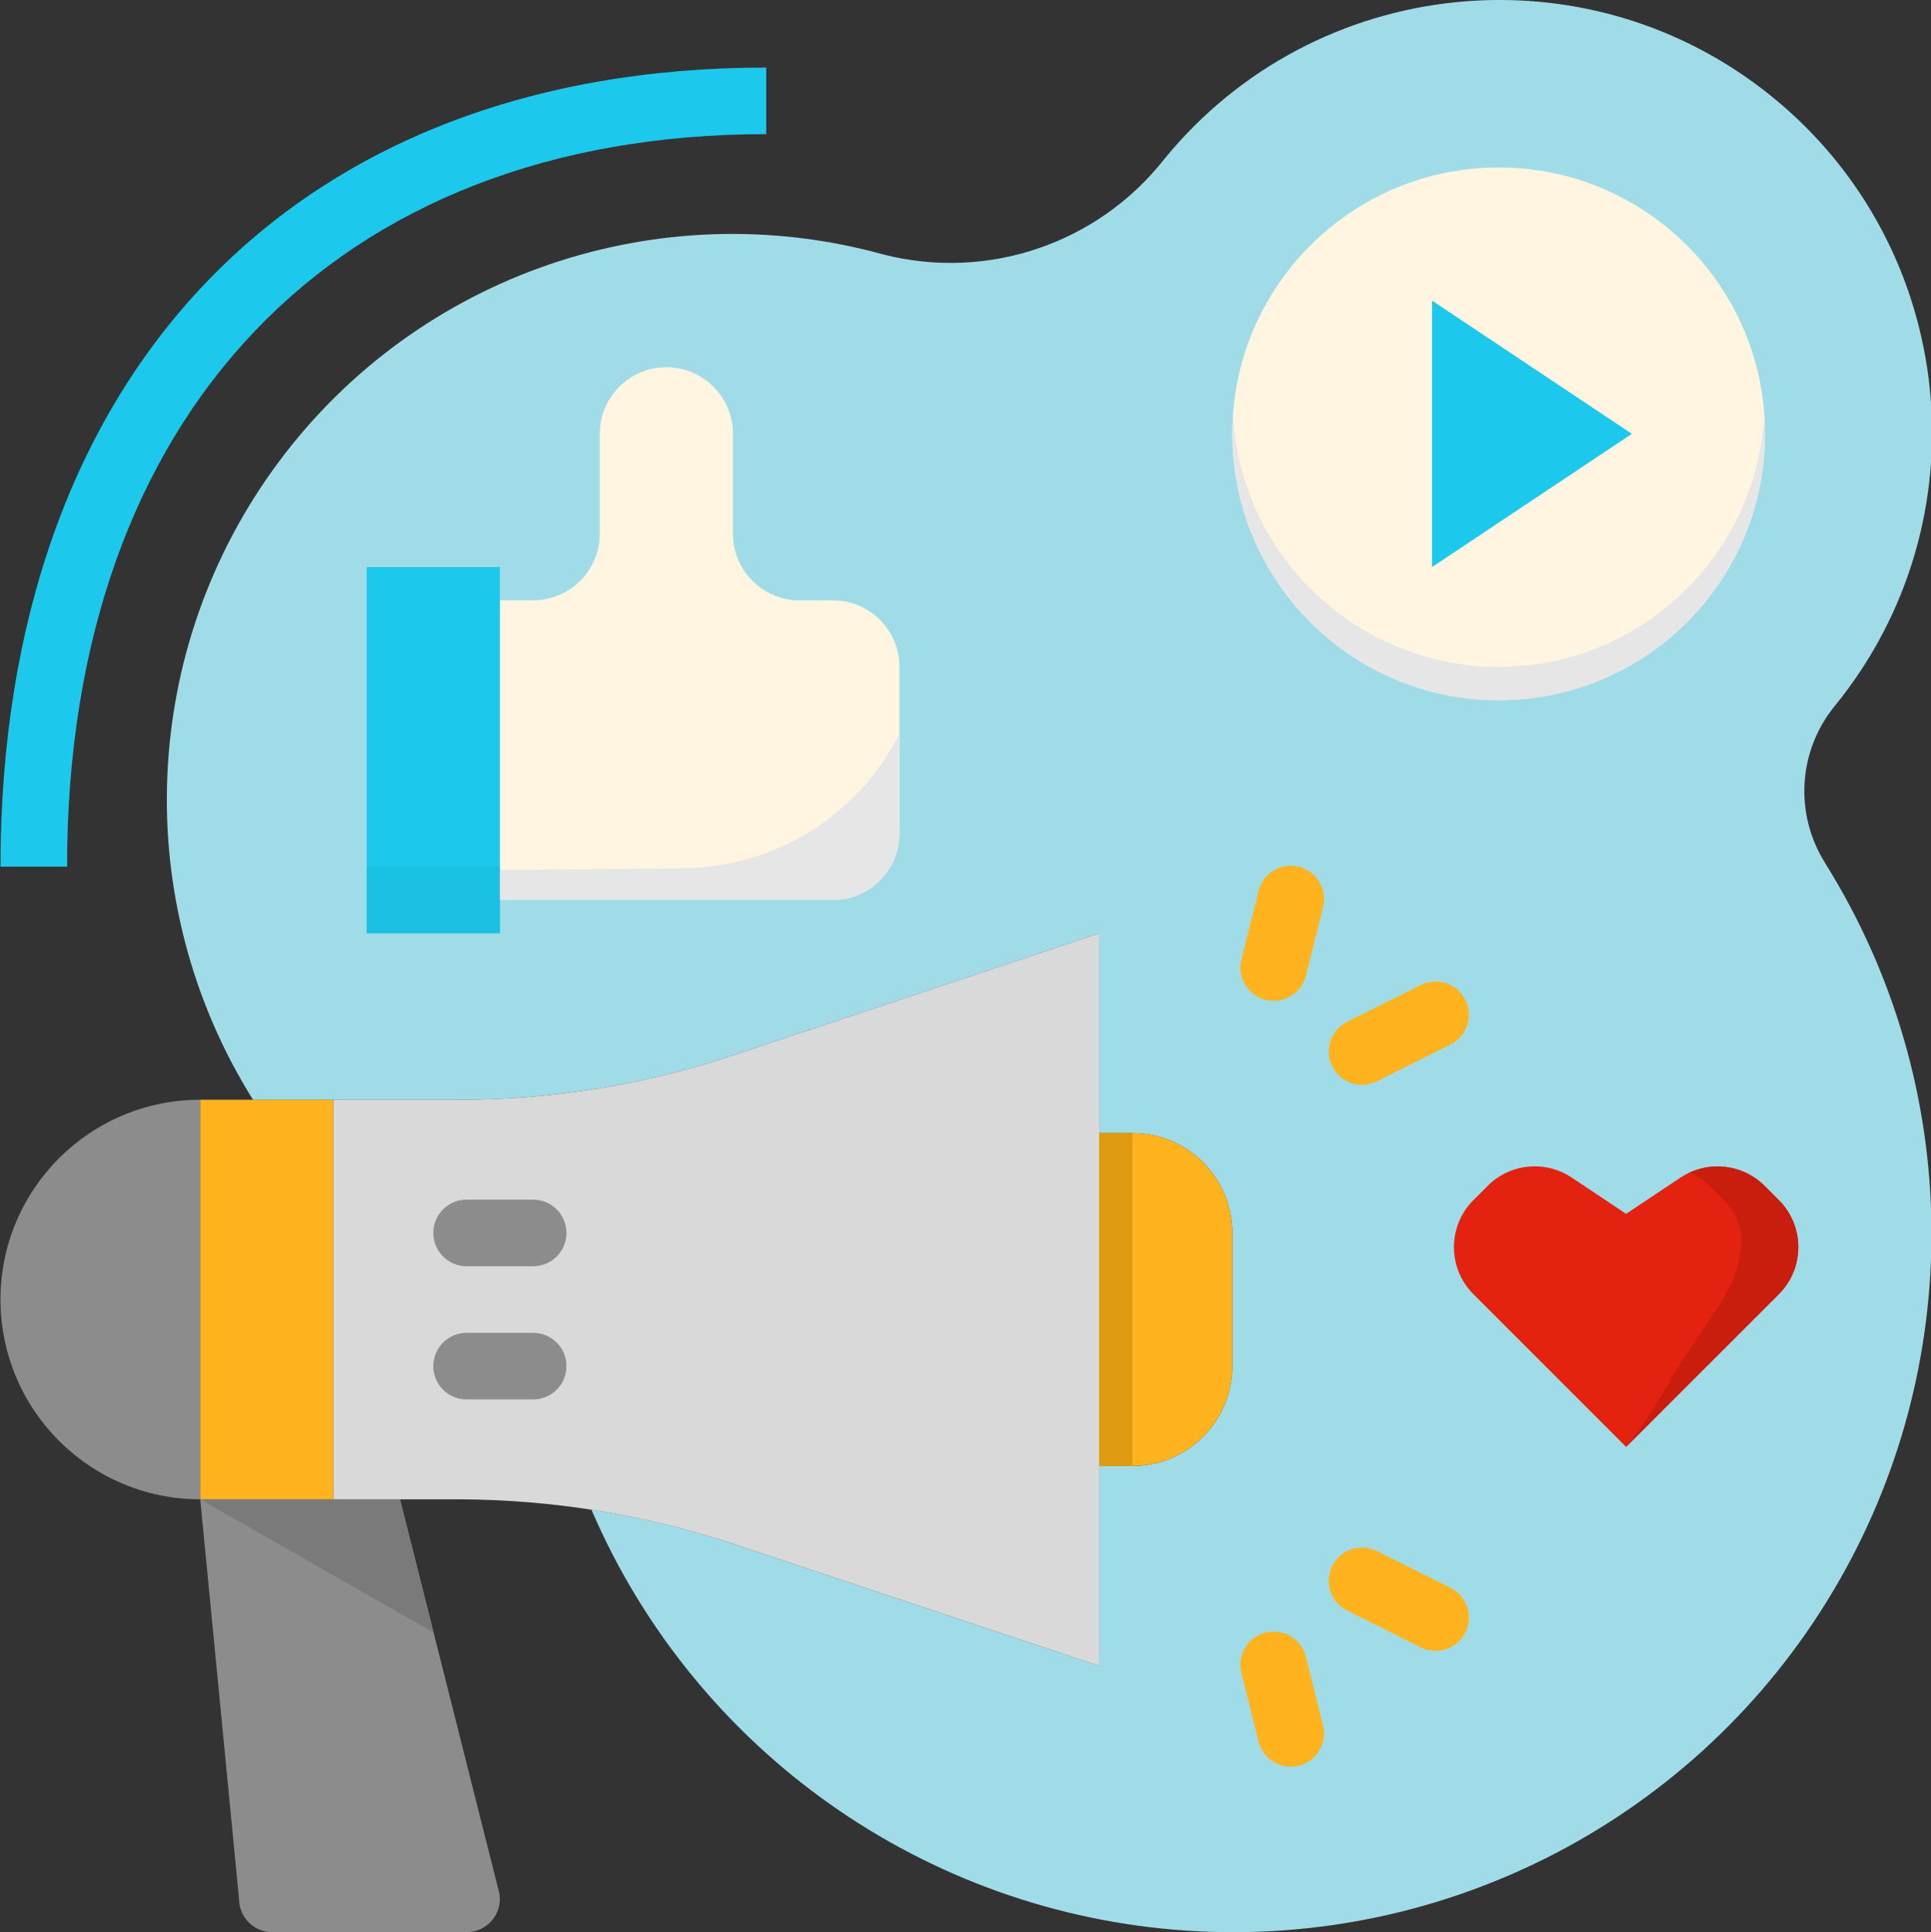 <svg viewBox="0 0 464 464.231" xmlns="http://www.w3.org/2000/svg"><rect x="0" y="0" width="464" height="464.231" fill="#333333" stroke="none"/><path d="m438.578 207.367c-7.441-11.75-6.527-26.941 2.266-37.711 36.289-44.484 29.648-109.965-14.836-146.254-44.484-36.289-109.965-29.648-146.254 14.836-15.965 20.293-42.387 29.277-67.414 22.922-54.035-14.992-111.727 4.738-145.262 49.676-33.539 44.941-36.031 105.863-6.281 153.395h49.598c22.34-.008 44.527-3.613 65.723-10.672l88-29.328v48h8c13.254 0 24 10.746 24 24v32c0 13.254-10.746 24-24 24h-8v48l-88-29.328c-11.086-3.672-22.461-6.406-34-8.176 24.906 57.895 80.152 96.953 143.039 101.133 62.891 4.18 122.816-27.227 155.164-81.32 32.352-54.09 31.668-121.746-1.766-175.172zm0 0" fill="#a0dce8"/><path d="m200.117 216.23c8.836 0 16-7.164 16-16v-40c0-8.836-7.164-16-16-16h-8c-8.84 0-16-7.164-16-16v-24c0-8.836-7.164-16-16-16-8.84 0-16 7.164-16 16v24c0 8.836-7.164 16-16 16h-8v72zm0 0" fill="#fff5e0"/><path d="m272.117 352.23c13.254 0 24-10.746 24-24v-32c0-13.254-10.746-24-24-24h-8v80zm0 0" fill="#ffb41f"/><path d="m360.117 168.23c35.344 0 64-28.652 64-64 0-35.348-28.656-64-64-64-35.348 0-64 28.652-64 64 0 35.348 28.652 64 64 64zm0 0" fill="#fff5e0"/><path d="m344.117 72.23v64l48-32zm0 0" fill="#1cc8eb"/><path d="m120.117 216.23v-80h-32v88h32zm0 0" fill="#1cc8eb"/><path d="m403.828 282.918-13.09 8.719-13.078-8.719c-6.348-4.23-14.801-3.395-20.191 2l-3.41 3.41c-6.25 6.246-6.25 16.383 0 22.629l36.68 36.68 36.688-36.68c6.254-6.246 6.254-16.383 0-22.629l-3.406-3.41c-5.395-5.395-13.844-6.23-20.191-2zm0 0" fill="#e32210"/><path d="m48.117 360.23 9.316 96c0 4.418 3.582 8 8 8h46.684c2.332 0 4.547-1.02 6.066-2.793 1.52-1.77 2.191-4.117 1.836-6.422l-23.902-94.785zm0 0" fill="#8c8c8c"/><path d="m48.117 360.23v-96c-26.512 0-48 21.492-48 48 0 26.508 21.488 48 48 48zm0 0" fill="#8c8c8c"/><path d="m80.117 360.23v-96h-32v96zm0 0" fill="#ffb41f"/><path d="m176.117 253.559c-21.203 7.062-43.406 10.668-65.754 10.672h-30.246v96h30.246c22.344.074 44.531 3.676 65.754 10.672l88 29.328v-176zm0 0" fill="#d9d9d9"/><path d="m104.188 392.23-8.07-32h-48zm0 0" fill="#7a7a7a"/><path d="m360.117 160.23c-33.766-.039-61.691-26.301-63.801-60-.082 1.328-.199 2.648-.199 4 0 35.348 28.652 64 64 64 35.344 0 64-28.652 64-64 0-1.352-.121-2.672-.203-4-2.109 33.699-30.035 59.961-63.797 60zm0 0" fill="#e6e6e6"/><path d="m120.117 216.23h80c8.836 0 16-7.164 16-16v-24c-9.824 19.645-29.816 32.137-51.777 32.359l-44.223.441zm0 0" fill="#e6e6e6"/><path d="m88.117 208.23h32v16h-32zm0 0" fill="#1bc1e3"/><path d="m390.738 347.637 36.688-36.68c6.254-6.246 6.254-16.383 0-22.629l-3.406-3.41c-4.73-4.699-11.875-5.973-17.938-3.199 1.738.777 3.324 1.863 4.68 3.199l3.41 3.41c8.168 8.168 3.137 19.199-2.359 27.254-3.402 4.961-6.648 10.039-9.969 15.066-3.164 5.996-6.883 11.684-11.105 16.988zm0 0" fill="#c91e0e"/><g fill="#ffb41f"><path d="m298.297 230.531 4.121-16.473c1.074-4.289 5.418-6.895 9.699-5.82 4.285 1.07 6.887 5.414 5.816 9.699l-4.125 16.477c-1.07 4.289-5.414 6.895-9.699 5.82-4.281-1.07-6.887-5.414-5.812-9.703zm0 0"/><path d="m323.699 245.496 17.688-8.844c3.949-1.977 8.758-.375 10.73 3.578 1.977 3.953.375 8.758-3.578 10.734l-17.688 8.844c-3.949 1.977-8.758.375-10.73-3.578-1.977-3.953-.375-8.758 3.578-10.734zm0 0"/><path d="m304.109 392.234c4.281-1.07 8.625 1.535 9.695 5.82l4.121 16.477c1.07 4.289-1.535 8.629-5.816 9.703-4.285 1.07-8.629-1.539-9.699-5.824l-4.121-16.477c-1.07-4.285 1.535-8.629 5.82-9.699zm0 0"/><path d="m320.117 376.227c1.977-3.949 6.781-5.551 10.734-3.578l17.688 8.844c3.953 1.977 5.555 6.781 3.578 10.734-1.977 3.953-6.781 5.555-10.734 3.578l-17.688-8.844c-3.949-1.977-5.551-6.781-3.578-10.734zm0 0"/></g><path d="m16.117 208.23h-16c0-118.398 70.504-192 184-192v16c-103.625 0-168 67.441-168 176zm0 0" fill="#1cc8eb"/><path d="m112.117 320.23h16c4.418 0 8 3.582 8 8s-3.582 8-8 8h-16c-4.422 0-8-3.582-8-8s3.578-8 8-8zm0 0" fill="#8c8c8c"/><path d="m112.117 288.23h16c4.418 0 8 3.582 8 8s-3.582 8-8 8h-16c-4.422 0-8-3.582-8-8s3.578-8 8-8zm0 0" fill="#8c8c8c"/><path d="m264.117 272.23h8v80h-8zm0 0" fill="#de9a10"/></svg>